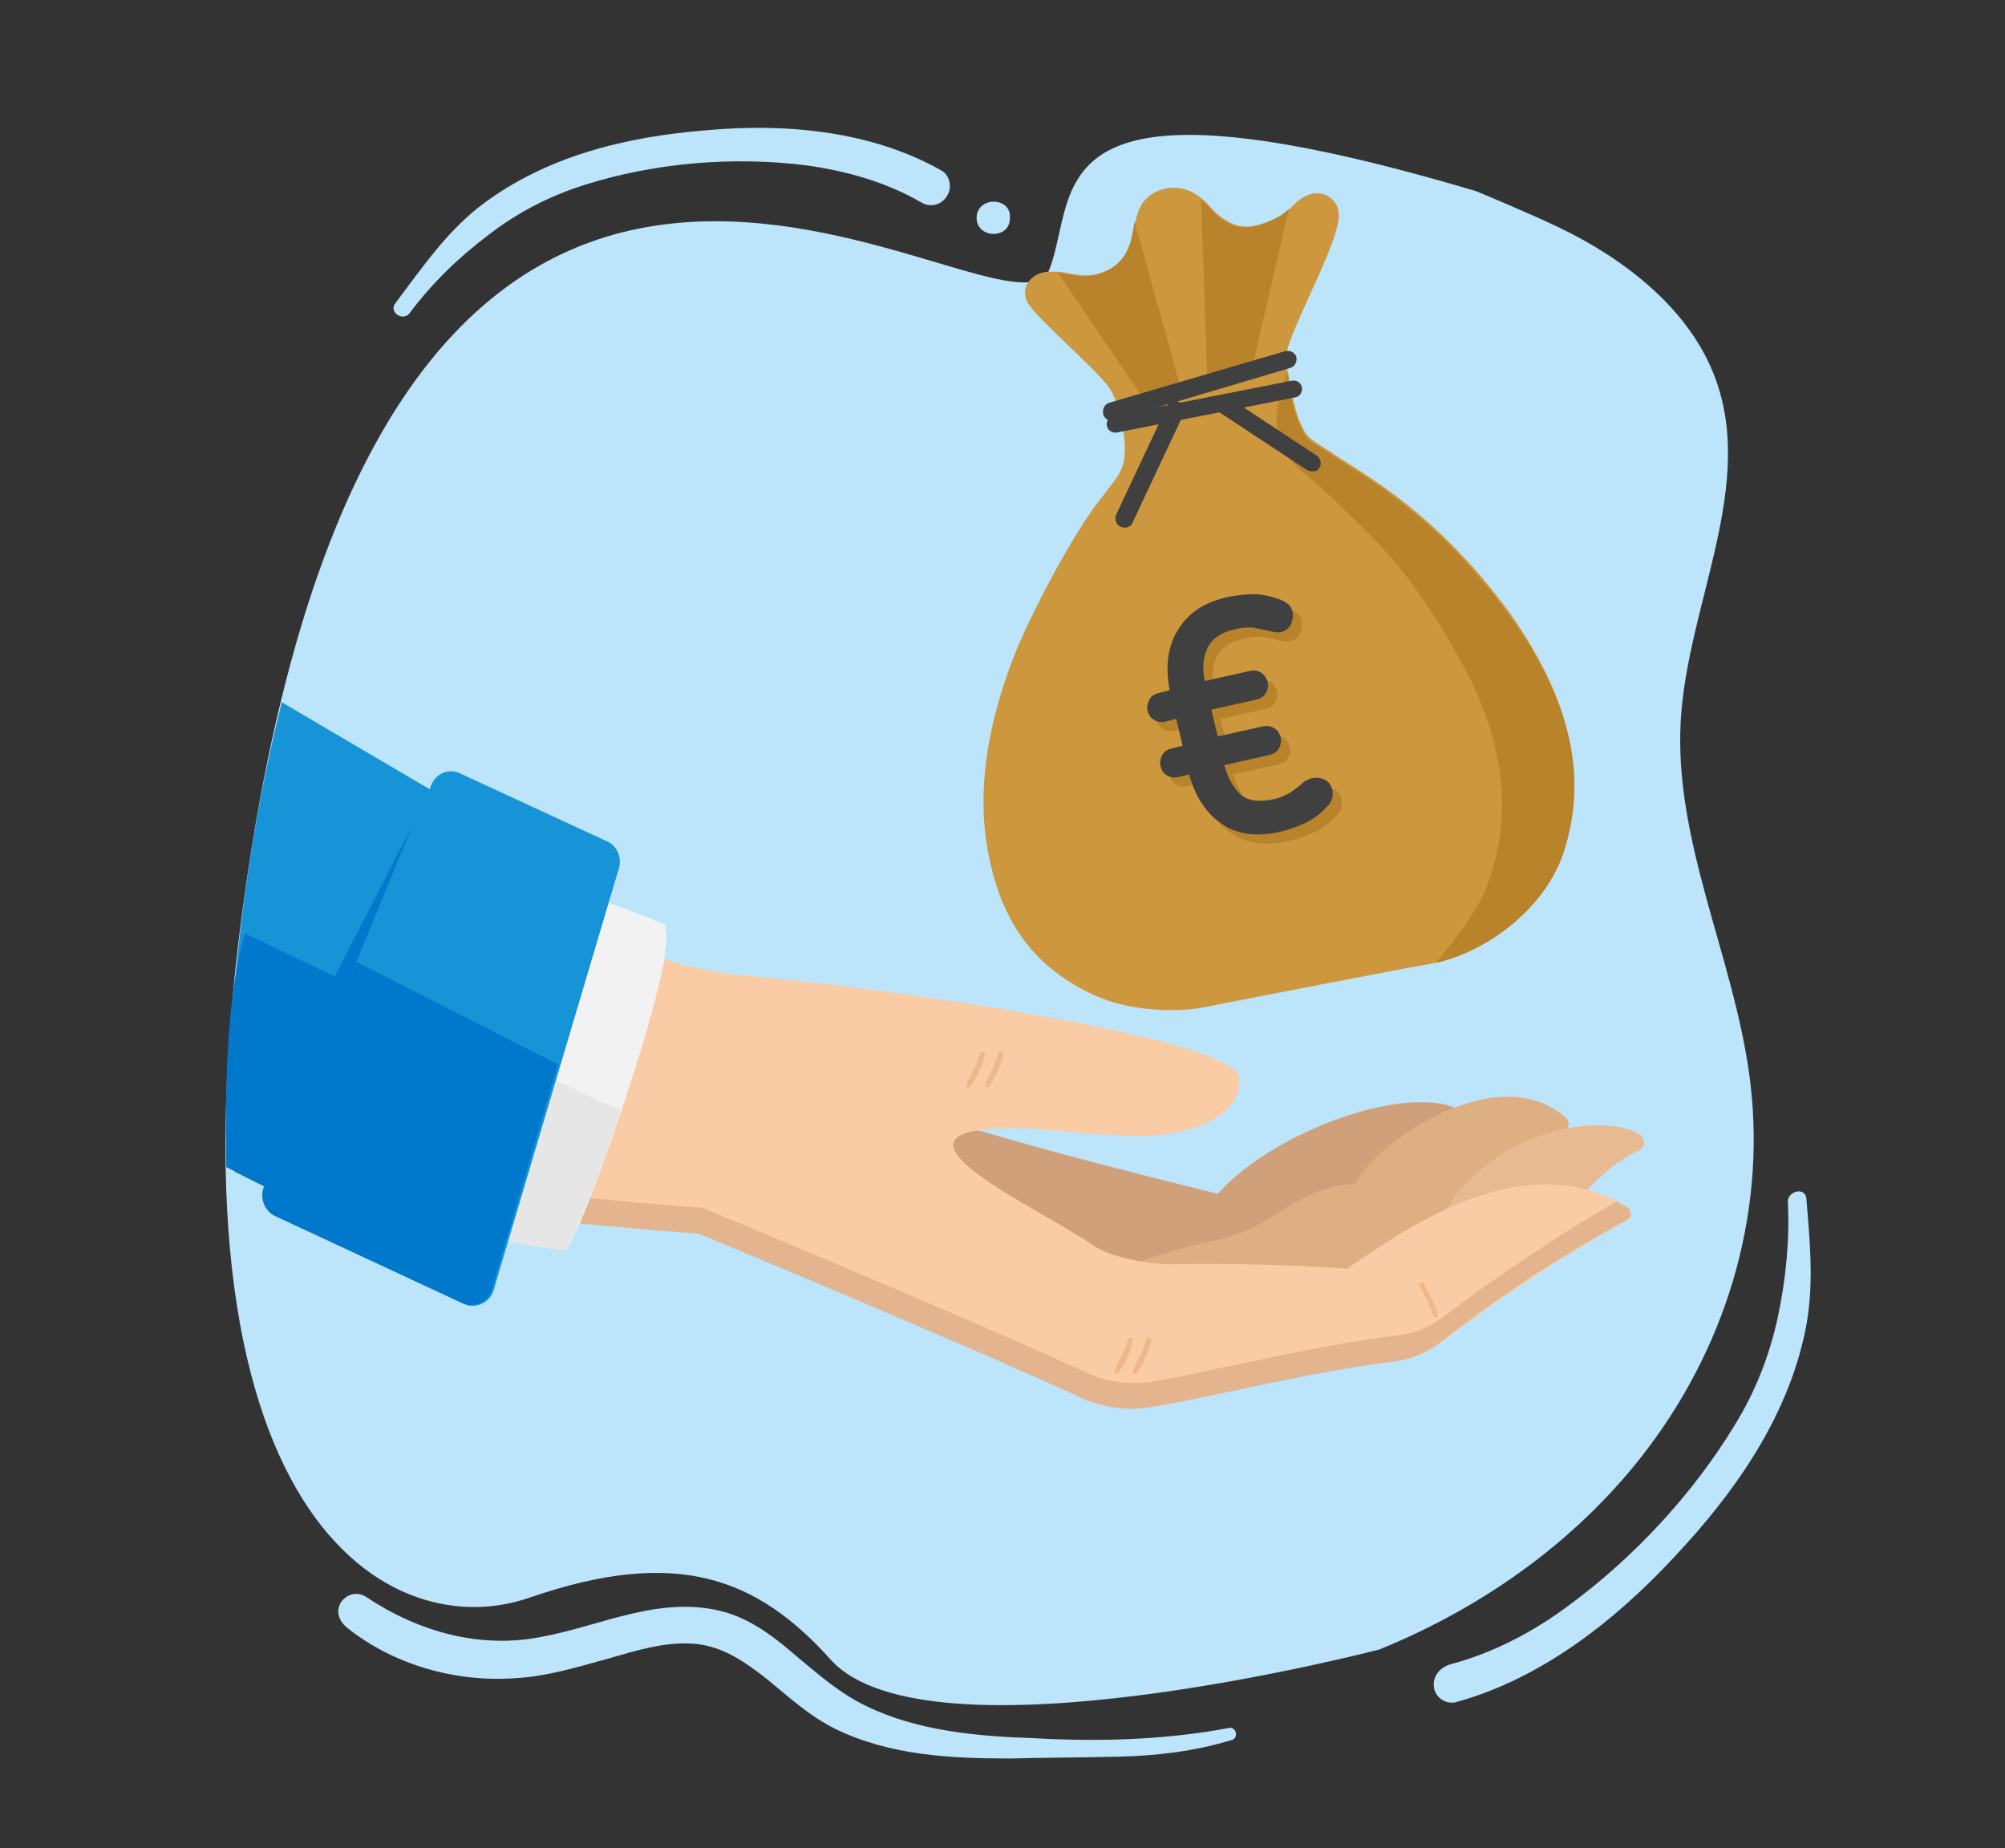 <?xml version="1.0" encoding="UTF-8"?>
<svg xmlns="http://www.w3.org/2000/svg" xml:space="preserve" id="Ebene_1" x="0" y="0" version="1.1" viewBox="0 0 217 200">
  <rect x="0" y="0" width="217" height="200" fill="#333333" stroke="none"/>
  <style>.st0{fill:#bce4fa}.st17{fill:#1793d7}.st21{opacity:.15;fill:#a64d00}.st26{fill:#0078cb}.st29{fill:#b8832a}.st30{fill:#404040}</style>
  <path d="M58.8 177.1c-6.8 1.4-13.5-.5-19.2-4.3-.9-.6-2.1-.3-2.7.6-.6 1-.2 2 .6 2.7 5.1 4.1 11.9 6 18.4 5.5 3.4-.2 6.6-1.2 9.9-2.1 3.1-.9 6.3-1.9 9.5-1.6 3 .3 5.4 2 7.7 3.8 2.3 1.9 4.6 4 7.4 5.4 6 2.9 12.5 3.2 19 3.2 3.9-.1 7.8-.1 11.8-.2 4.1-.1 8.2-.6 12.1-1.8.8-.2.5-1.5-.3-1.3-6.9 1.3-14.1 1.5-21.2 1.1-6.1-.2-12.6-.8-18.1-3.5-2.7-1.3-4.9-3.2-7.3-5.2-2.3-2-4.8-4-7.8-4.9-6.9-2-13.4 1.4-19.8 2.6zM76.4 14.1c-8.7.7-17.3 2.8-24.3 8.1-3.8 2.9-6.5 6.9-9.3 10.6-.8 1 .9 2.1 1.6 1 2.4-3.2 5.3-6 8.5-8.4C56 23 59.5 21.2 63.3 20c7.6-2.4 16.1-3.1 24-2.1 4.3.6 8.6 1.8 12.4 4 1 .6 2.2.3 2.8-.7.6-.9.3-2.3-.7-2.8-7.5-4.2-16.6-5.1-25.4-4.3zM105.7 23.5c-.1 2.3 3.6 2.5 3.6.1.2-2.3-3.5-2.4-3.6-.1z" class="st0"></path>
  <path d="M113.6 29.1c-4 10.8-69.1-45.4-86.4 62.9-11.3 70.8 14.2 86.4 30.1 80.9s24.6-2.2 32.6 6.7c10.5 11.7 59.4-1.1 59.4-1.1 11.8-4.8 21.9-12.3 29-21.7 9-11.9 13-26.5 11-40.7-1.8-12.8-8.1-25.1-7.4-38 .7-12.8 8.4-25.8 3.5-37.8-2.8-6.9-9.4-12.2-16.7-15.7-2.9-1.4-8.9-3.9-8.9-3.9-48.1-14.3-43-.1-46.2 8.4z" class="st0"></path>
  <path d="M181.2 168.5c6.5-6.9 12.1-14.9 14.1-24.1 1.1-4.9.6-9.9.2-14.7-.1-1.3-2.1-.8-2 .4.2 4-.2 8.3-1.1 12.5-.9 4.1-2.4 8-4.7 11.7-4.5 7.4-10.9 14.3-18 19.5-3.9 2.9-8.2 5.1-12.7 6.3-1.1.3-2 1.3-1.8 2.5.1 1 1.2 1.9 2.4 1.6 9.1-2.5 17.1-8.7 23.6-15.7z" class="st0"></path>
  <path fill="#d0a07a" d="M98.2 119.9c12.7 4.3 31.8 8.8 33.6 9.3 6.1-7 22.5-12.9 27.3-8.3s-2.4 3.8-3.8 4.4c-6.3.4-13.7 9.6-13.7 9.6l-12.6 10-24.4-10.2-6.4-14.8z"></path>
  <path fill="#deaf83" d="M130.8 134.4c7.5-1.4 9-5.9 15.9-6.3 1.6-3.9 15.1-13.8 22.7-7.2.5.4.5 1.3-.1 1.6-7.5 3.6-14.8 10.3-14.7 13-8.3.9-24.4 9.2-24.4 9.2l-17.8-3.8c0 .1 10.9-5 18.4-6.5z"></path>
  <path fill="#e7ba92" d="M169.5 130.6c2.8-1.9 4.3-4.5 7.9-6.1.6-.3.7-1 .3-1.5-2.8-2.6-16.2-1.7-21.9 9.1-7.4 13.7 13.7-1.5 13.7-1.5z"></path>
  <path fill="#facca5" d="M29.5 89c12.4 4.4 12.9 4.5 24.7 8.6 2.7 1 5.4 1.9 8 2.8 1.5.6 3 1 4.5 1.6 1.7.6 3.4 1.2 5.2 1.8 2.9.9 5.8 1.5 8.8 1.8 12.3.9 53 6.6 53.4 11 .5 5.4-8.2 6.3-9.4 6.3-3.7.3-11.2-.8-14.9-.8-16.9-.1 3.2 8.9 8.4 12.6 1.9 1.4 6.5 2.2 8.9 2.1 6.5-.1 13.1.1 18.7.5 8.6-6 19.9-12.9 30.3-6.7.5.3.6 1.1.1 1.4-9.4 5.2-16.9 10.7-20.4 13.4-1.4 1-3 1.7-4.7 1.9-9.9 1.2-20 3.9-26.6 5-2.5.4-5 .1-7.3-1-14.2-6.5-41.5-17.8-41.5-17.8-4.2-.3-8.5-.7-13-1.1-2.7-.3-5.4-.6-8.3-.8-.4-.1-.8-.1-1.2-.1-8.7-1-17.7-3.4-26.2-4.9L29.5 89z"></path>
  <path fill="#d0a07a" d="M27 126.5c8.5 1.4 17.4 4.1 26.1 5 .4.1.8.1 1.2.1 2.8.3 5.5.6 8.3.8 4.5.4 8.8.8 13 1.1 0 0 27.3 11.3 41.5 17.8 2.3 1 4.8 1.4 7.3 1 6.7-1.1 16.7-3.7 26.6-5 1.7-.2 3.3-.9 4.7-1.9 3.4-2.7 10.9-8.3 20.4-13.4.6-.3.5-1.1-.1-1.4-.3-.2-.7-.3-1-.6-8.7 5-15.6 10.1-18.9 12.6-1.4 1-3 1.7-4.7 1.9-9.9 1.2-20 3.9-26.6 5-2.5.4-5 .1-7.3-1C103.3 142 76 130.7 76 130.7c-4.2-.3-8.5-.7-13-1.1-2.7-.3-5.4-.6-8.3-.8-.4-.1-.8-.1-1.2-.1-8.7-1-17.5-2.1-26-3.5" opacity=".55"></path>
  <path fill="#f2f2f2" d="M71.9 103.8c-1.1 6.3-5.5 19.4-8.3 26.5-.3.8-.6 1.4-.8 2-.8 1.8-1.4 2.8-1.6 2.9-.4.1-3.4-.3-7.6-1.1-4.7-.8-10.7-1.9-16-3-6.3-1.2-10.1-6.2-10.1-6.2l-.2 2.8 27-30.2 2.7-3s2.8 1 5.9 2.1c3.6 1.3 7.6 2.8 9 3.4.3.4.3 1.8 0 3.8z"></path>
  <path d="M30.5 76c-4.2 16.7-5.9 33.5-6 50.3l24.7 12.1 13.1-43.7L30.5 76z" class="st17"></path>
  <path d="M26.5 101c-1.8 6.2-2.2 15.1-2 25.3l24.7 12.1 7-23.1L26.5 101z" class="st26"></path>
  <path fill="#e6e6e6" d="M67.2 120.2s-2.4 7-3.7 10.1c-.3.8-.6 1.4-.8 2-.8 1.8-1.4 2.8-1.6 2.9-.4.1-3.4-.3-7.6-1.1-4.7-.8-10.7-1.9-16-3-6.3-1.2-8 0-8 0l10.6-23.5 27.1 12.6z"></path>
  <path d="m29.8 131.6 20.4 9.5c1.2.6 2.8-.1 3.2-1.4L67 93.9c.3-1.1-.2-2.3-1.2-2.8l-16-7.4c-1.2-.6-2.6 0-3.1 1.2l-18 43.7c-.6 1.2 0 2.5 1.1 3z" class="st17"></path>
  <path d="M29.8 131.6 50 141c1.3.6 2.8-.1 3.2-1.4l7.2-24.4-21.8-11.1-10.1 24.5c-.4 1.1.2 2.5 1.3 3z" class="st26"></path>
  <path d="m44.6 89.4-19.2 37.4 3.2 1.6z" class="st26"></path>
  <path d="M122.1 144.9c-.2.6-.4 1.2-.7 1.8-.3.6-.6 1.1-.8 1.7-.1.2.2.4.4.2.4-.5.7-1.1 1-1.7.3-.6.5-1.2.6-1.8 0-.1 0-.3-.1-.3-.2-.1-.4 0-.4.1zM124.1 144.9c-.2.6-.4 1.2-.7 1.8-.3.6-.6 1.1-.8 1.7-.1.2.2.4.4.2.4-.5.7-1.1 1-1.7.3-.6.5-1.2.6-1.8 0-.1 0-.3-.1-.3-.2-.1-.4 0-.4.1zM106.1 113.9c-.2.6-.4 1.2-.7 1.8-.3.6-.6 1.1-.8 1.7-.1.2.2.4.4.2.4-.5.7-1.1 1-1.7.3-.6.5-1.2.6-1.8 0-.1 0-.3-.1-.3-.2-.1-.4 0-.4.1zM108.1 113.9c-.2.6-.4 1.2-.7 1.8-.3.6-.6 1.1-.8 1.7-.1.2.2.4.4.2.4-.5.7-1.1 1-1.7.3-.6.5-1.2.6-1.8 0-.1 0-.3-.1-.3-.2-.1-.4 0-.4.1zM153.6 139.1c.3.5.6 1.1.9 1.7.3.6.4 1.2.7 1.7.1.2.4.1.4-.1-.1-.6-.3-1.2-.6-1.8-.3-.6-.6-1.1-.9-1.7-.1-.1-.2-.2-.3-.1-.2 0-.3.2-.2.3z" class="st21"></path>
  <path fill="#cc973d" d="M169.3 92c-2 6.4-8.5 11-13.9 12.2-.2 0-.4.1-.6.1-5.6 1-25 4.8-25 4.8s-6.4 1.1-12-1.7-9.6-7.3-11-16 1.6-17.7 4.2-23.3 6-11.4 7.8-13.7c1.7-2.3 2.8-3.2 2.9-5.1.1-1 0-2.3-.3-3.6-.1-.5-.2-.9-.3-1.4-.3-.9-.6-1.7-1.1-2.4-1.3-1.9-8-7.6-8.8-9.2-.8-1.5.3-3.2 2.3-3.3h1.1c1.5.2 3 .8 4.9 0 2.5-1 3-3.2 3.2-4.5.1-.3.1-.6.2-1 .3-1.3.9-3 3.3-3.5 1.7-.3 2.9.3 3.9 1.1.7.6 1.2 1.3 1.7 1.7 1.2 1 2.5 1.7 4.5 1.1 1.7-.5 2.6-1.1 3.3-1.7l.4-.4c.8-.9 2.5-1.9 4-.8 1.4 1.2 1 2.7-.1 5.6-1.1 2.9-4.4 9.5-4.6 11-.1.4 0 1 0 1.7 0 .2 0 .3.1.5.1.6.2 1.3.3 1.9.3 1.5.7 3 1.1 3.8.8 1.8 1 1.5 3.8 3.4s10.8 6.1 18.7 16.9c7.7 10.8 8.1 19.1 6 25.8z"></path>
  <path d="m127.9 42.4-4.1.8-9.3-13.7c1.5.2 3 .8 4.9 0 2.5-1 3-3.2 3.2-4.5.1-.3.1-.6.2-1l5.1 18.4zM139.5 22.6l-4.2 18.1-.1.4-4.5.9v-.1l-.7-20.3c.7.6 1.2 1.3 1.7 1.7 1.2 1 2.5 1.7 4.5 1.1 1.8-.6 2.6-1.1 3.3-1.8zM169.3 92c-2 6.4-8.5 11-13.9 12.2 2-2.4 4.6-5.7 5.6-8.5 1.6-4.3 3.4-12.5-2.6-23.6-6-11.1-10.2-14.2-13.8-17.8-3.1-3.1-5.4-4.1-6.2-6.7-.1-.4-.2-.9-.2-1.4-.1-1.2.1-2.5.4-3.7.2-.7.4-1.5.7-2.1.1.6.2 1.3.3 1.9.3 1.5.7 3 1.1 3.8.8 1.8 1 1.5 3.8 3.4s10.8 6.1 18.7 16.9c7.8 10.6 8.2 18.9 6.1 25.6z" class="st29"></path>
  <path d="M120.5 45.5c-.5.1-1-.2-1.1-.7-.1-.5.1-1 .6-1.2l19.1-5.6c.5-.1 1 .1 1.2.6.1.5-.1 1-.6 1.2l-19.2 5.7z" class="st30"></path>
  <path d="M120.9 46.8c-.5.1-1-.2-1.1-.7-.1-.5.2-1 .7-1.1l19.3-3.8c.5-.1 1 .2 1.1.7.1.5-.2 1-.7 1.1l-19.3 3.8c0-.1 0-.1 0 0z" class="st30"></path>
  <path d="M121.9 57.1c-.2 0-.4 0-.6-.1-.5-.2-.7-.8-.5-1.3l5.5-11.7c.2-.5.8-.7 1.3-.5.5.2.7.8.5 1.3l-5.5 11.7c-.1.4-.4.5-.7.6zM142.2 51c-.2 0-.5 0-.7-.1l-9.7-6.4c-.4-.3-.6-.9-.3-1.3s.9-.6 1.3-.3l9.7 6.4c.4.3.6.9.3 1.3-.1.2-.3.4-.6.4z" class="st30"></path>
  <path d="M133.9 65.6c1.1-.2 2-.3 2.8-.3.8 0 1.7.2 2.6.5.9.3 1.5.7 1.6 1.5.1.4 0 .8-.2 1.3-.2.4-.6.7-1.1.8-.2 0-.4.1-.6 0-.2 0-.4-.1-.6-.1-.7-.2-1.4-.3-1.9-.4-.5 0-1.1 0-1.8.2-1.5.3-2.5 1-3 2s-.6 2.2-.3 3.6l4.9-1.1c.5-.1.9 0 1.2.2s.6.6.7 1c.1.5 0 .9-.2 1.2-.2.4-.6.6-1 .7l-4.9 1.1.7 2.9 4.9-1.1c.5-.1.9 0 1.2.2.4.2.6.6.7 1 .1.5 0 .9-.2 1.2-.2.4-.6.6-1 .7l-4.9 1.1c.4 1.4 1 2.5 1.8 3.2.8.7 2 .8 3.5.5.6-.1 1.2-.4 1.6-.6s.9-.6 1.4-1c.3-.3.5-.4.7-.5s.4-.2.6-.2c.5-.1.9 0 1.3.2s.7.6.8 1.1c.1.6 0 1.2-.5 1.7-.7.8-1.5 1.4-2.3 1.8-.9.4-1.8.8-2.8 1-2.5.6-4.7.3-6.3-.8-1.7-1.1-2.9-2.9-3.6-5.4l-1.2.3c-.5.1-.9 0-1.2-.2-.4-.2-.6-.6-.7-1s0-.9.2-1.2c.2-.4.6-.6 1-.7l1.2-.3-.7-2.9-1.2.3c-.5.1-.9 0-1.2-.2-.4-.2-.6-.6-.7-1-.1-.4 0-.8.2-1.2s.6-.6 1-.7l1.2-.3c-.5-2.6-.2-4.7.8-6.4 1.2-2 2.9-3.1 5.5-3.7z" class="st29"></path>
  <path d="M132.9 64.6c1.1-.2 2-.3 2.8-.3.8 0 1.7.2 2.6.5.9.3 1.5.7 1.6 1.5.1.4 0 .8-.2 1.3-.2.4-.6.7-1.1.8-.2 0-.4.1-.6 0-.2 0-.4-.1-.6-.1-.7-.2-1.4-.3-1.9-.4-.5 0-1.1 0-1.8.2-1.5.3-2.5 1-3 2s-.6 2.2-.3 3.6l4.9-1.1c.5-.1.9 0 1.2.2s.6.6.7 1c.1.5 0 .9-.2 1.2-.2.4-.6.6-1 .7l-4.9 1.1.7 2.9 4.9-1.1c.5-.1.9 0 1.2.2.4.2.6.6.7 1 .1.5 0 .9-.2 1.2-.2.4-.6.6-1 .7l-4.9 1.1c.4 1.4 1 2.5 1.8 3.2.8.7 2 .8 3.5.5.6-.1 1.2-.4 1.6-.6s.9-.6 1.4-1c.3-.3.5-.4.7-.5s.4-.2.6-.2c.5-.1.9 0 1.3.2s.7.6.8 1.1c.1.6 0 1.2-.5 1.7-.7.8-1.5 1.4-2.3 1.8-.9.4-1.8.8-2.8 1-2.5.6-4.7.3-6.3-.8-1.7-1.1-2.9-2.9-3.6-5.4l-1.2.3c-.5.1-.9 0-1.2-.2-.4-.2-.6-.6-.7-1s0-.9.2-1.2c.2-.4.6-.6 1-.7l1.2-.3-.7-2.9-1.2.3c-.5.1-.9 0-1.2-.2-.4-.2-.6-.6-.7-1-.1-.4 0-.8.2-1.2s.6-.6 1-.7l1.2-.3c-.5-2.6-.2-4.7.8-6.4 1.2-2 2.9-3.1 5.5-3.7z" class="st30"></path>
</svg>
